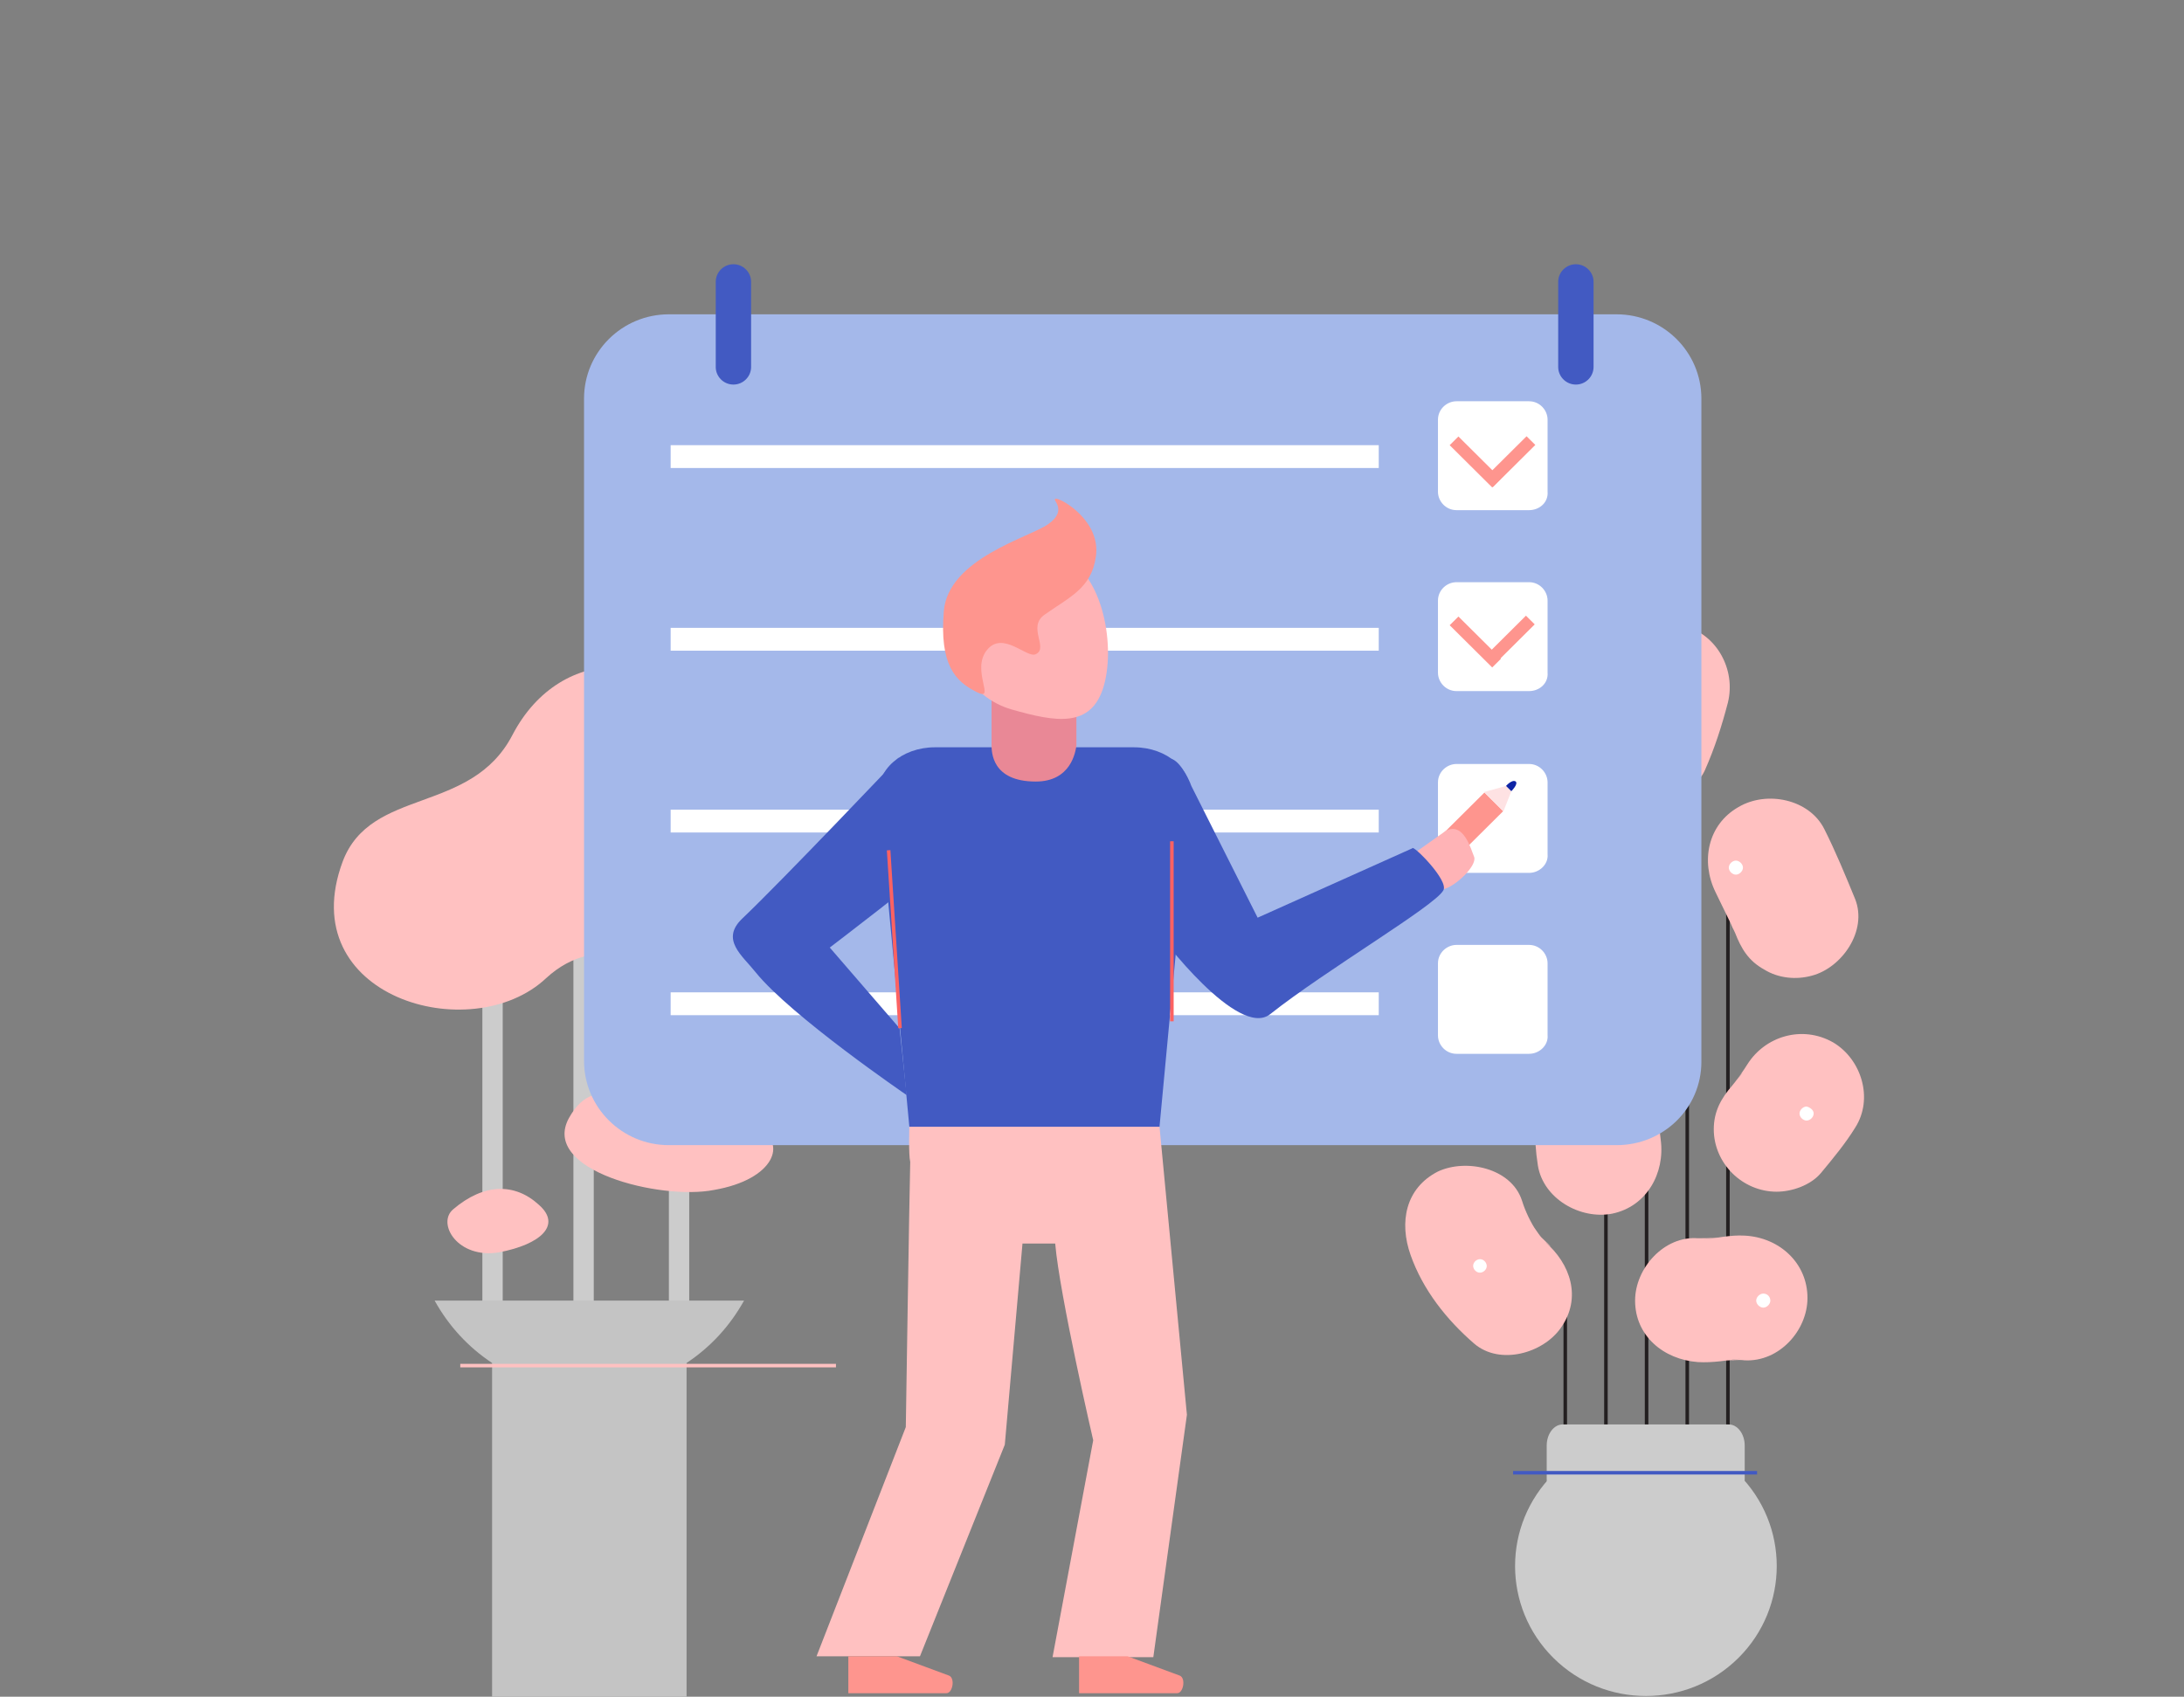 <svg width="157" height="122" viewBox="0 0 157 122" fill="none" xmlns="http://www.w3.org/2000/svg">
<rect x="0" y="0" width="157" height="122" fill="#808080" stroke="none"/>
<g clip-path="url(#clip0)">
<path d="M112.648 92.256H112.394V117.579H112.648V92.256Z" fill="#231F20"/>
<path d="M118.494 49.881H118.24V113.853H118.494V49.881Z" fill="#231F20"/>
<path d="M115.571 70.468H115.317V117.579H115.571V70.468Z" fill="#231F20"/>
<path d="M124.341 61.564H124.087V110.191H124.341V61.564Z" fill="#231F20"/>
<path d="M121.418 48.934H121.163V114.611H121.418V48.934Z" fill="#231F20"/>
<path d="M124.969 119.211C128.642 115.561 128.642 109.643 124.969 105.993C121.296 102.343 115.341 102.343 111.668 105.993C107.995 109.643 107.995 115.561 111.668 119.211C115.341 122.861 121.296 122.861 124.969 119.211Z" fill="#CCCCCC"/>
<path d="M112.33 102.423H124.277C124.913 102.423 125.421 103.118 125.421 103.939V106.338C125.421 107.159 124.913 107.854 124.277 107.854H112.33C111.695 107.854 111.187 107.159 111.187 106.338V103.939C111.187 103.118 111.695 102.423 112.33 102.423Z" fill="#CCCCCC"/>
<path d="M126.311 105.77H108.772V106.023H126.311V105.77Z" fill="#425AC2"/>
<path d="M115.571 48.239C115.254 49.439 114.936 50.639 114.491 51.776C114.618 51.397 114.809 51.081 114.936 50.702C114.872 50.765 114.872 50.892 114.809 50.955C114.3 52.091 113.983 53.102 114.364 54.365C114.682 55.502 115.444 56.449 116.461 57.017C117.478 57.649 118.749 57.775 119.893 57.459C120.909 57.207 122.117 56.386 122.562 55.375C123.261 53.796 123.769 52.218 124.214 50.513C124.786 48.176 123.451 45.65 121.1 45.018C118.749 44.513 116.143 45.903 115.571 48.239Z" fill="#FFC1C1"/>
<path d="M101.4 90.235C102.29 92.761 104.006 94.908 105.976 96.613C107.819 98.192 110.932 97.308 112.203 95.476C113.728 93.329 112.902 90.866 111.059 89.288C112.013 90.109 110.996 89.161 110.805 88.972C110.615 88.782 109.852 87.582 110.488 88.593C110.043 87.898 109.661 87.14 109.407 86.319C108.645 83.983 105.404 83.288 103.37 84.235C101.019 85.435 100.574 87.898 101.4 90.235Z" fill="#FFC1C1"/>
<path d="M111.314 73.058C111.314 74.636 110.996 76.215 110.678 77.794C110.297 79.815 110.233 81.772 110.551 83.793C110.932 86.193 113.601 87.709 115.889 87.267C118.367 86.761 119.702 84.362 119.384 81.962C119.321 81.394 119.321 81.331 119.321 81.709C119.321 81.394 119.321 81.078 119.321 80.762C119.384 79.941 119.511 79.183 119.638 78.362C119.893 76.784 120.274 75.268 120.274 73.626C120.274 71.163 118.622 69.079 116.08 68.89C113.728 68.763 111.314 70.658 111.314 73.058Z" fill="#FFC1C1"/>
<path d="M123.324 64.153C123.642 64.785 123.896 65.353 124.214 65.985C124.341 66.237 124.468 66.49 124.595 66.806C124.023 65.606 124.595 66.806 124.722 67.058C125.167 68.195 125.675 69.079 126.819 69.711C127.836 70.342 129.107 70.468 130.251 70.153C132.411 69.584 134.254 66.932 133.365 64.659C132.665 62.953 131.966 61.248 131.14 59.606C130.06 57.459 127.01 56.828 124.976 58.028C122.752 59.291 122.244 61.943 123.324 64.153Z" fill="#FFC1C1"/>
<path d="M125.612 76.531C125.294 77.036 124.976 77.478 124.595 77.983C124.849 77.668 125.04 77.352 125.294 77.099C125.04 77.415 124.786 77.731 124.531 78.047C123.705 78.994 123.197 79.941 123.197 81.204C123.197 82.404 123.705 83.541 124.531 84.362C125.358 85.183 126.501 85.688 127.709 85.688C128.789 85.688 130.124 85.246 130.886 84.362C131.776 83.288 132.666 82.215 133.365 81.078C134.699 78.994 133.809 76.152 131.776 74.952C129.552 73.689 126.883 74.51 125.612 76.531Z" fill="#FFC1C1"/>
<path d="M122.053 97.939C123.133 98.002 124.15 97.813 125.167 97.687C124.786 97.75 124.341 97.813 123.96 97.876C124.468 97.813 124.913 97.75 125.421 97.813C127.899 97.939 129.933 95.666 129.933 93.329C129.933 90.803 127.899 88.972 125.421 88.846C124.404 88.782 123.324 89.035 122.307 89.161C122.689 89.098 123.133 89.035 123.515 88.972C123.006 89.035 122.562 89.035 122.053 89.035C119.638 88.846 117.541 91.182 117.541 93.519C117.541 96.045 119.575 97.75 122.053 97.939Z" fill="#FFC1C1"/>
<path d="M105.531 59.164C105.531 59.417 105.277 59.669 105.023 59.669C104.768 59.669 104.514 59.417 104.514 59.164C104.514 58.912 104.768 58.659 105.023 58.659C105.277 58.659 105.531 58.849 105.531 59.164Z" fill="white"/>
<path d="M118.812 53.418C118.812 53.67 118.558 53.923 118.304 53.923C118.05 53.923 117.795 53.67 117.795 53.418C117.795 53.165 118.05 52.912 118.304 52.912C118.622 52.975 118.812 53.165 118.812 53.418Z" fill="white"/>
<path d="M125.294 62.385C125.294 62.638 125.04 62.89 124.786 62.89C124.531 62.89 124.277 62.638 124.277 62.385C124.277 62.132 124.531 61.88 124.786 61.88C125.04 61.88 125.294 62.132 125.294 62.385Z" fill="white"/>
<path d="M118.749 75.773C118.749 76.026 118.494 76.278 118.24 76.278C117.986 76.278 117.732 76.026 117.732 75.773C117.732 75.521 117.986 75.268 118.24 75.268C118.558 75.268 118.749 75.521 118.749 75.773Z" fill="white"/>
<path d="M130.378 80.067C130.378 80.32 130.124 80.573 129.869 80.573C129.615 80.573 129.361 80.32 129.361 80.067C129.361 79.815 129.615 79.562 129.869 79.562C130.124 79.625 130.378 79.815 130.378 80.067Z" fill="white"/>
<path d="M127.264 93.519C127.264 93.771 127.01 94.024 126.756 94.024C126.501 94.024 126.247 93.771 126.247 93.519C126.247 93.266 126.501 93.013 126.756 93.013C127.073 93.013 127.264 93.266 127.264 93.519Z" fill="white"/>
<path d="M106.865 90.93C106.929 91.182 106.738 91.435 106.484 91.498C106.23 91.561 105.976 91.371 105.912 91.119C105.849 90.866 106.039 90.614 106.293 90.551C106.548 90.487 106.802 90.677 106.865 90.93Z" fill="white"/>
<path d="M42.683 63.964H41.221V95.35H42.683V63.964Z" fill="#CCCCCC"/>
<path d="M36.138 66.806H34.676V94.529H36.138V66.806Z" fill="#CCCCCC"/>
<path d="M49.546 68.826H48.084V96.55H49.546V68.826Z" fill="#CCCCCC"/>
<path d="M53.486 93.519H31.244C32.261 95.35 33.659 96.866 35.375 98.002V122H49.355V98.002C51.071 96.866 52.469 95.35 53.486 93.519Z" fill="#C4C4C4"/>
<path d="M60.095 98.066H33.087V98.318H60.095V98.066Z" fill="#FFC1C1"/>
<path d="M51.008 52.218C48.466 46.787 40.395 46.029 36.837 52.849C33.85 58.596 26.669 56.575 24.636 61.943C21.013 71.668 33.85 75.394 39.251 70.342C43.001 66.869 47.767 68.953 51.961 72.237C58.76 77.668 69.246 66.111 62.573 60.68C57.426 56.575 54.121 58.849 51.008 52.218Z" fill="#FFC1C1"/>
<path d="M32.579 86.951C31.371 87.961 32.897 90.551 35.883 90.045C38.87 89.477 40.395 88.088 38.743 86.635C37.027 85.056 34.803 85.056 32.579 86.951Z" fill="#FFC1C1"/>
<path d="M40.904 80.383C42.937 76.72 46.051 79.815 47.957 80.699C51.834 82.594 52.469 80.131 54.503 81.141C56.6 82.151 55.71 84.804 51.325 85.562C47.512 86.319 38.806 84.172 40.904 80.383Z" fill="#FFC1C1"/>
<path d="M116.207 82.341H48.084C44.716 82.341 41.984 79.625 41.984 76.278V28.662C41.984 25.315 44.716 22.6 48.084 22.6H116.207C119.575 22.6 122.307 25.315 122.307 28.662V76.341C122.307 79.689 119.575 82.341 116.207 82.341Z" fill="#A4B8EA"/>
<path d="M99.113 32.009H48.211V33.651H99.113V32.009Z" fill="white"/>
<path d="M99.113 45.145H48.211V46.787H99.113V45.145Z" fill="white"/>
<path d="M99.113 58.217H48.211V59.859H99.113V58.217Z" fill="white"/>
<path d="M99.113 71.353H48.211V72.995H99.113V71.353Z" fill="white"/>
<path d="M109.916 36.682H104.705C103.942 36.682 103.37 36.051 103.37 35.356V30.178C103.37 29.42 104.006 28.852 104.705 28.852H109.916C110.678 28.852 111.25 29.483 111.25 30.178V35.356C111.314 36.114 110.678 36.682 109.916 36.682Z" fill="white"/>
<path d="M109.916 49.692H104.705C103.942 49.692 103.37 49.06 103.37 48.365V43.187C103.37 42.429 104.006 41.861 104.705 41.861H109.916C110.678 41.861 111.25 42.492 111.25 43.187V48.365C111.314 49.123 110.678 49.692 109.916 49.692Z" fill="white"/>
<path d="M109.916 62.764H104.705C103.942 62.764 103.37 62.132 103.37 61.438V56.259C103.37 55.502 104.006 54.933 104.705 54.933H109.916C110.678 54.933 111.25 55.565 111.25 56.259V61.438C111.314 62.132 110.678 62.764 109.916 62.764Z" fill="white"/>
<path d="M109.916 75.773H104.705C103.942 75.773 103.37 75.142 103.37 74.447V69.269C103.37 68.511 104.006 67.942 104.705 67.942H109.916C110.678 67.942 111.25 68.574 111.25 69.269V74.447C111.314 75.142 110.678 75.773 109.916 75.773Z" fill="white"/>
<path d="M106.711 56.985L103.027 60.647L104.375 61.986L108.059 58.325L106.711 56.985Z" fill="#FE958E"/>
<path d="M103.879 63.901C104.705 63.648 106.166 62.259 105.976 61.627C105.722 60.996 105.213 59.101 103.942 59.733L101.718 61.312L102.798 64.216L103.879 63.901Z" fill="#FFB3B6"/>
<path d="M65.369 81.015H83.353L85.323 101.728L82.908 119.158H75.664L78.587 103.56C78.587 103.56 76.172 93.14 75.854 89.414H73.503L72.232 103.876L66.132 119.095H58.697L65.115 102.612C65.115 102.612 65.369 86.004 65.433 83.541C65.306 83.036 65.369 81.015 65.369 81.015Z" fill="#FFC1C1"/>
<path d="M65.369 81.015H83.353L85.577 57.333C85.768 55.375 83.925 53.733 81.51 53.733H67.212C64.797 53.733 62.954 55.375 63.145 57.333L65.369 81.015Z" fill="#425AC2"/>
<path d="M74.456 56.196C71.279 56.196 71.279 54.049 71.279 53.544V50.071C71.279 49.249 72.486 49.376 73.185 49.376H75.473C76.172 49.376 77.379 50.007 77.379 50.828V53.607C77.316 54.049 76.998 56.196 74.456 56.196Z" fill="#E98896"/>
<path d="M79.35 49.313C78.46 52.407 75.854 51.902 72.741 51.018C69.627 50.134 67.847 46.85 68.801 43.819C69.69 40.724 72.995 38.956 76.045 39.903C79.159 40.787 80.239 46.218 79.35 49.313Z" fill="#FFB3B6"/>
<path d="M85.641 56.512L90.407 65.985L101.527 60.996C101.527 60.68 104.196 63.332 103.752 64.027C103.116 65.164 95.363 69.711 91.296 72.931C89.009 74.7 83.416 67.374 83.099 66.806C82.59 65.985 81.891 60.743 81.828 57.775C81.828 57.08 82.336 56.512 82.972 56.449L84.052 54.554C84.687 54.491 85.45 55.944 85.641 56.512Z" fill="#425AC2"/>
<path d="M64.607 54.491C64.607 54.491 56.282 63.269 53.359 66.048C51.77 67.563 53.359 68.7 54.312 69.9C56.854 73.058 65.178 78.741 65.178 78.741L64.67 73.942L59.65 68.132C59.65 68.132 66.704 62.764 66.894 62.322C67.53 61.248 67.021 56.575 67.021 56.575L64.607 54.491Z" fill="#425AC2"/>
<path d="M81.065 119.095H77.57V121.747H84.624C85.069 121.747 85.259 120.674 84.815 120.484L81.065 119.095Z" fill="#FE958E"/>
<path d="M64.48 119.095H60.984V121.747H68.038C68.483 121.747 68.674 120.674 68.229 120.484L64.48 119.095Z" fill="#FE958E"/>
<path d="M84.37 60.49H84.115V73.436H84.37V60.49Z" fill="#FC6262"/>
<path d="M64.007 61.127L63.753 61.143L64.573 73.937L64.827 73.921L64.007 61.127Z" fill="#FC6262"/>
<path d="M106.675 56.954L108.073 58.343L108.645 56.891L108.263 56.512L106.675 56.954Z" fill="#FEE2E3"/>
<path d="M108.263 56.512L108.645 56.891C108.645 56.891 109.153 56.386 108.962 56.196C108.708 56.007 108.263 56.512 108.263 56.512Z" fill="#0E24A5"/>
<path d="M74.456 47.039C75.41 46.597 73.821 45.082 75.092 44.197C76.871 42.934 78.46 42.303 78.778 40.029C79.159 37.503 76.363 35.861 75.918 35.861C75.473 35.861 76.871 36.619 75.346 37.693C74.011 38.64 68.165 40.156 67.847 43.945C67.53 47.797 68.674 48.997 70.199 49.755C71.66 50.513 69.754 48.176 70.961 46.724C72.105 45.334 73.821 47.355 74.456 47.039Z" fill="#FE958E"/>
<path d="M104.841 31.385L104.212 32.01L107.268 35.047L107.897 34.422L104.841 31.385Z" fill="#FE958E"/>
<path d="M109.74 31.368L106.684 34.404L107.313 35.03L110.369 31.993L109.74 31.368Z" fill="#FE958E"/>
<path d="M104.842 44.331L104.213 44.956L107.269 47.992L107.898 47.367L104.842 44.331Z" fill="#FE958E"/>
<path d="M109.696 44.269L106.64 47.306L107.269 47.931L110.325 44.894L109.696 44.269Z" fill="#FE958E"/>
<path d="M53.994 26.389C53.994 27.083 53.422 27.652 52.723 27.652C52.024 27.652 51.452 27.083 51.452 26.389V20.263C51.452 19.568 52.024 19 52.723 19C53.422 19 53.994 19.568 53.994 20.263V26.389Z" fill="#425AC2"/>
<path d="M114.555 26.389C114.555 27.083 113.983 27.652 113.284 27.652C112.585 27.652 112.013 27.083 112.013 26.389V20.263C112.013 19.568 112.585 19 113.284 19C113.983 19 114.555 19.568 114.555 20.263V26.389Z" fill="#425AC2"/>
</g>
<defs>
<clipPath id="clip0">
<rect width="110" height="103" fill="white" transform="translate(24 19)"/>
</clipPath>
</defs>
</svg>
